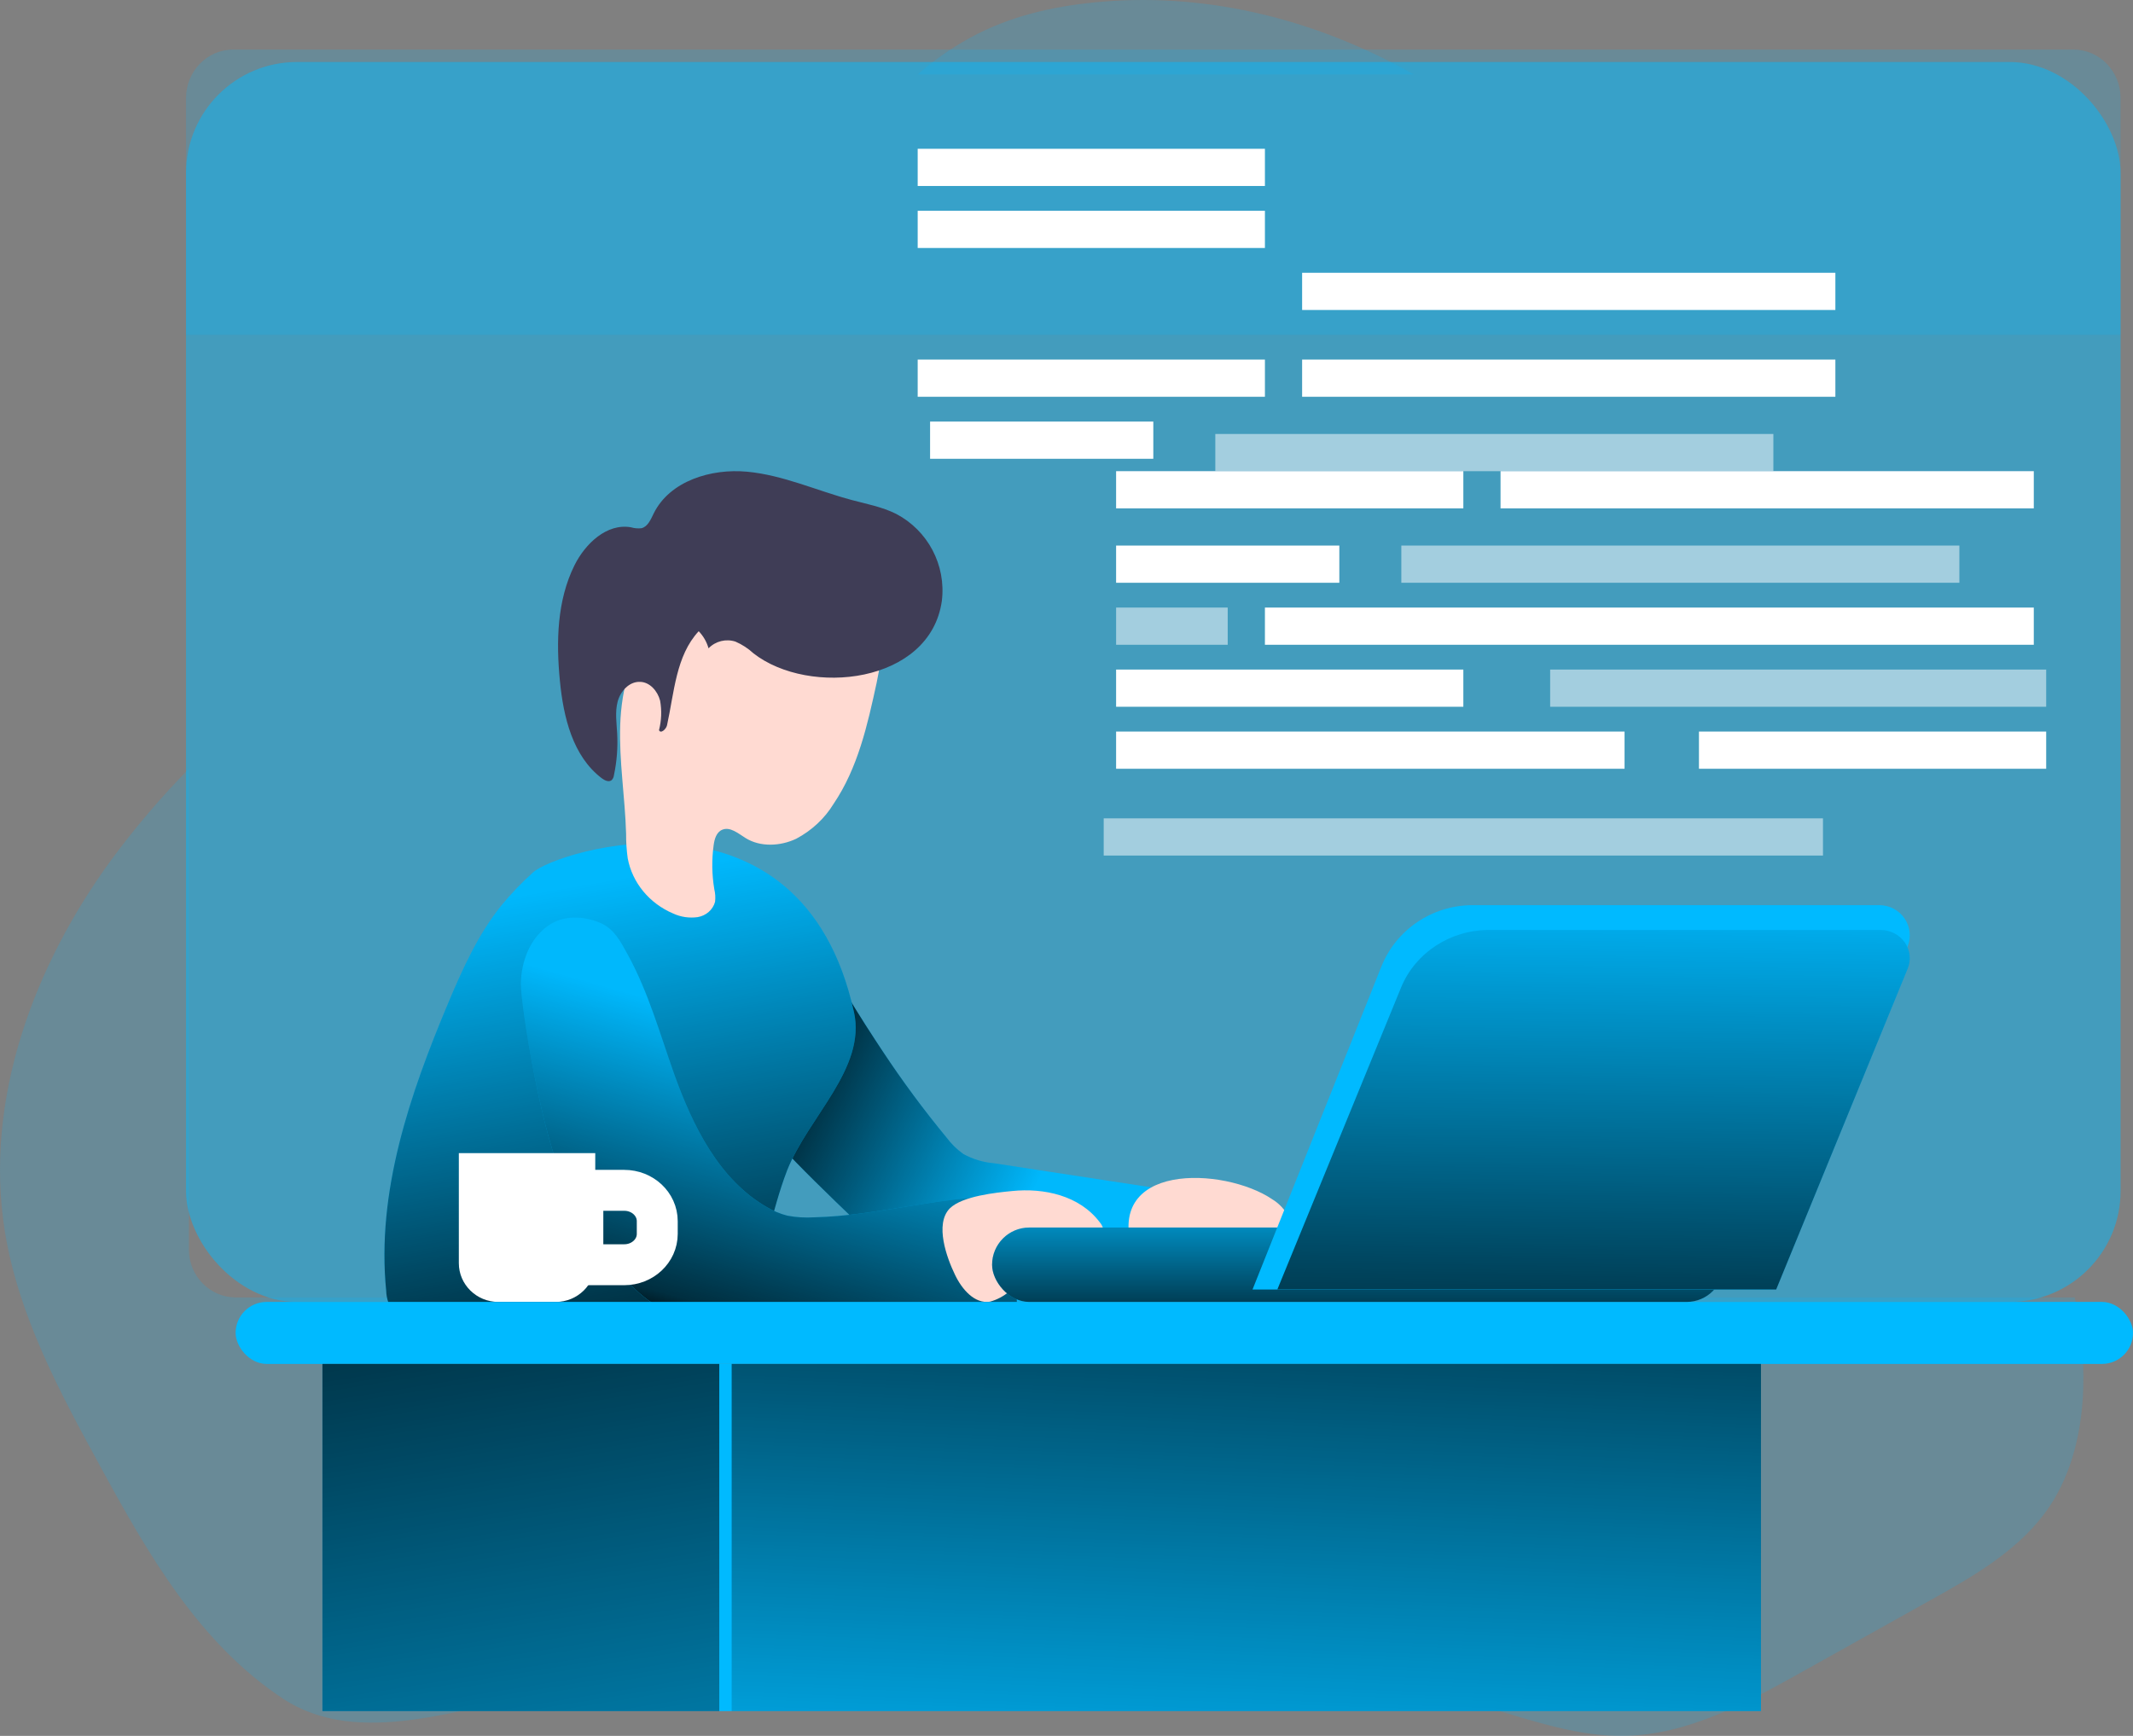 <svg width="172" height="140" viewBox="0 0 172 140" fill="none" xmlns="http://www.w3.org/2000/svg">
<rect x="0" y="0" width="172" height="140" fill="#808080" stroke="none"/>
<rect opacity="0.48" x="15" y="5" width="156" height="100" rx="8.95" fill="#00BAFF"/>
<path opacity="0.18" d="M167.987 112.01C167.873 115.329 167.124 118.707 165.294 121.457C162.989 124.921 159.244 127.065 155.618 129.081L145.335 134.826C140.829 137.346 136.079 139.926 130.942 139.998C127.307 140.054 123.79 138.836 120.294 137.816C103.966 133.032 86.766 132.362 69.887 133.57C61.241 134.19 52.637 135.279 44.071 136.59C37.218 137.623 28.993 141.062 22.812 136.991C16.081 132.549 11.949 125.357 8.146 118.374C4.835 112.313 1.477 106.103 0.384 99.265C-1.299 88.698 2.731 77.846 9.038 69.261C10.934 66.697 13.005 64.271 15.235 62V100.794C15.235 102.909 16.918 104.626 19 104.638H167.301C167.829 107.057 168.059 109.533 167.987 112.01Z" fill="#00BAFF"/>
<path opacity="0.18" d="M114 6H74C75.505 4.686 77.141 3.58 78.872 2.706C82.034 1.123 85.48 0.416 88.918 0.134C97.567 -0.583 106.242 1.61 114 6Z" fill="#00BAFF"/>
<path d="M76.324 91.737C76.706 92.25 77.164 92.7 77.682 93.07C78.453 93.492 79.301 93.747 80.174 93.82L93.428 95.849C93.56 95.858 93.687 95.902 93.798 95.976C93.947 96.14 94.018 96.361 93.993 96.583C94.054 99.104 93.719 101.618 93 104.032C92.963 104.229 92.869 104.411 92.731 104.555C92.552 104.678 92.34 104.743 92.124 104.741C87.665 105.124 83.184 105.002 78.712 104.88C77.96 104.89 77.21 104.807 76.478 104.631C75.232 104.277 74.215 103.412 73.276 102.522C71.262 100.62 63.111 92.973 62.617 91.935C61.962 90.448 61.434 88.907 61.039 87.329C60.624 85.811 63.659 85.621 63.597 84.043C63.553 82.952 63.682 81.862 63.979 80.812C64.2 79.876 64.658 79.016 65.308 78.315C65.764 77.894 65.059 75.034 65.69 75C66.421 77.531 69.726 82.592 71.163 84.76C72.76 87.177 74.483 89.506 76.324 91.737Z" fill="#00BAFF"/>
<path d="M76.324 91.737C76.706 92.25 77.164 92.7 77.682 93.07C78.453 93.492 79.301 93.747 80.174 93.82L93.428 95.849C93.56 95.858 93.687 95.902 93.798 95.976C93.947 96.14 94.018 96.361 93.993 96.583C94.054 99.104 93.719 101.618 93 104.032C92.963 104.229 92.869 104.411 92.731 104.555C92.552 104.678 92.34 104.743 92.124 104.741C87.665 105.124 83.184 105.002 78.712 104.88C77.96 104.89 77.21 104.807 76.478 104.631C75.232 104.277 74.215 103.412 73.276 102.522C71.262 100.62 63.111 92.973 62.617 91.935C61.962 90.448 61.434 88.907 61.039 87.329C60.624 85.811 63.659 85.621 63.597 84.043C63.553 82.952 63.682 81.862 63.979 80.812C64.2 79.876 64.658 79.016 65.308 78.315C65.764 77.894 65.059 75.034 65.69 75C66.421 77.531 69.726 82.592 71.163 84.76C72.76 87.177 74.483 89.506 76.324 91.737Z" fill="url(#paint0_linear)"/>
<path d="M42.972 70.367C42.059 71.19 41.207 72.081 40.424 73.032C38.547 75.366 37.298 78.143 36.134 80.911C33.038 88.279 30.34 96.158 31.143 104.123C31.158 104.602 31.287 105.071 31.517 105.49C31.883 105.964 32.396 106.299 32.974 106.44C34.465 106.921 36.057 106.943 37.646 106.956C43.767 107.012 49.896 107.068 56.012 106.767C56.959 106.719 57.962 106.646 58.748 106.105C59.321 105.66 59.779 105.08 60.081 104.415C61.725 101.286 62.205 97.667 63.479 94.374C65.178 90.075 69.85 86.168 68.865 81.637C64.651 62.401 44.901 68.591 42.972 70.367Z" fill="#00BAFF"/>
<path d="M42.972 70.367C42.059 71.19 41.207 72.081 40.424 73.032C38.547 75.366 37.298 78.143 36.134 80.911C33.038 88.279 30.34 96.158 31.143 104.123C31.158 104.602 31.287 105.071 31.517 105.49C31.883 105.964 32.396 106.299 32.974 106.44C34.465 106.921 36.057 106.943 37.646 106.956C43.767 107.012 49.896 107.068 56.012 106.767C56.959 106.719 57.962 106.646 58.748 106.105C59.321 105.66 59.779 105.08 60.081 104.415C61.725 101.286 62.205 97.667 63.479 94.374C65.178 90.075 69.85 86.168 68.865 81.637C64.651 62.401 44.901 68.591 42.972 70.367Z" fill="url(#paint1_linear)"/>
<path d="M70.689 55.071C69.955 58.452 69.186 61.924 67.215 64.836C66.496 66.012 65.456 66.982 64.205 67.645C62.933 68.25 61.317 68.332 60.127 67.591C59.532 67.225 58.881 66.648 58.234 66.92C57.765 67.122 57.613 67.674 57.548 68.155C57.385 69.339 57.402 70.539 57.6 71.718C57.681 72.05 57.701 72.392 57.661 72.731C57.489 73.371 56.936 73.855 56.249 73.967C55.578 74.059 54.892 73.958 54.282 73.674C52.357 72.857 50.984 71.188 50.617 69.218C50.526 68.563 50.482 67.902 50.487 67.241C50.404 64.309 49.913 61.389 50.013 58.46C50.113 55.532 50.882 52.484 52.979 50.322C54.191 49.145 55.63 48.2 57.218 47.538C59.585 46.467 62.225 45.714 64.813 46.105C66.897 46.417 68.733 47.579 69.838 49.284C71.192 51.257 71.197 52.727 70.689 55.071Z" fill="#FFDAD2"/>
<path d="M75.949 48.46C76.3 45.58 74.829 42.785 72.254 41.439C71.135 40.883 69.89 40.647 68.683 40.326C65.854 39.568 63.139 38.312 60.239 38.042C57.338 37.772 54.002 38.788 52.711 41.413C52.474 41.894 52.242 42.475 51.723 42.602C51.439 42.632 51.152 42.607 50.878 42.526C48.94 42.185 47.197 43.837 46.323 45.594C44.913 48.439 44.841 51.755 45.149 54.912C45.432 57.832 46.179 60.989 48.527 62.767C48.759 62.944 49.101 63.104 49.325 62.914C49.427 62.808 49.491 62.67 49.506 62.523C49.742 61.415 49.83 60.282 49.768 59.151C49.721 58.308 49.586 57.415 49.806 56.585C50.025 55.755 50.73 54.966 51.592 54.992C52.39 54.992 53.032 55.733 53.23 56.509C53.371 57.298 53.341 58.109 53.141 58.886C53.268 59.202 53.711 58.822 53.787 58.494C54.37 55.847 54.501 52.885 56.342 50.908C56.716 51.295 56.989 51.769 57.135 52.286C57.697 51.706 58.541 51.496 59.31 51.747C59.844 51.979 60.335 52.299 60.762 52.695C65.246 56.189 75.007 55.152 75.949 48.46Z" fill="#3F3D56"/>
<path d="M44.118 74.714C42.723 75.739 42.042 77.54 42.001 79.278C41.959 81.016 43.778 92.046 45.492 95.177C46.821 97.613 49.59 103.969 53.796 105.724C55.042 106.245 73.455 106.026 82 105.09C81.946 103.045 81.846 101.001 81.713 98.956C81.726 98.686 81.645 98.421 81.485 98.205C81.269 97.978 80.962 96.496 80.655 96.496C75.672 96.517 70.649 98.058 65.666 98.175C64.943 98.222 64.216 98.179 63.503 98.045C62.92 97.898 62.36 97.666 61.843 97.356C57.998 95.156 55.872 90.836 54.369 86.634C53.219 83.392 52.293 80.038 50.633 77.011C50.043 75.932 49.516 74.882 48.353 74.408C46.987 73.85 45.385 73.787 44.118 74.714Z" fill="#00BAFF"/>
<path d="M44.118 74.714C42.723 75.739 42.042 77.54 42.001 79.278C41.959 81.016 43.778 92.046 45.492 95.177C46.821 97.613 49.59 103.969 53.796 105.724C55.042 106.245 73.455 106.026 82 105.09C81.946 103.045 81.846 101.001 81.713 98.956C81.726 98.686 81.645 98.421 81.485 98.205C81.269 97.978 80.962 96.496 80.655 96.496C75.672 96.517 70.649 98.058 65.666 98.175C64.943 98.222 64.216 98.179 63.503 98.045C62.92 97.898 62.36 97.666 61.843 97.356C57.998 95.156 55.872 90.836 54.369 86.634C53.219 83.392 52.293 80.038 50.633 77.011C50.043 75.932 49.516 74.882 48.353 74.408C46.987 73.85 45.385 73.787 44.118 74.714Z" fill="url(#paint2_linear)"/>
<path d="M81.607 96.057C84.183 95.794 87.044 96.412 88.677 98.569C88.85 98.766 88.962 99.014 89 99.281C88.998 99.521 88.929 99.755 88.802 99.952C87.838 101.674 85.746 102.083 83.989 102.763C83.075 103.115 82.202 103.581 81.388 104.151C80.93 104.542 80.4 104.823 79.834 104.978C78.593 105.178 77.564 103.986 77.001 102.794C76.356 101.46 75.348 98.721 76.588 97.457C77.601 96.457 80.334 96.181 81.607 96.057Z" fill="#FFDAD2"/>
<path d="M102.601 96.728C103.056 97.006 103.447 97.389 103.745 97.85C104.042 98.324 104.082 98.931 103.852 99.445C103.658 99.757 103.395 100.011 103.085 100.184C100.817 101.63 98.036 101.889 95.739 103.261C95.268 103.628 94.728 103.88 94.156 103.999C93.475 104.015 92.826 103.69 92.401 103.12C91.982 102.561 91.662 101.925 91.453 101.243C88.767 93.682 98.737 94.091 102.601 96.728Z" fill="#FFDAD2"/>
<path d="M37 93H48V101.873C48 103.6 46.574 105 44.816 105H40.184C38.426 105 37 103.6 37 101.873V93Z" fill="white"/>
<path fill-rule="evenodd" clip-rule="evenodd" d="M47 96H50.34C51.809 96 53 97.113 53 98.485V99.515C53 100.887 51.809 102 50.34 102H47V96Z" stroke="white" stroke-width="3.3"/>
<rect x="19" y="105" width="153" height="5" rx="2.5" fill="#00BAFF"/>
<rect x="58" y="110" width="84" height="28" fill="#00BAFF"/>
<rect x="26" y="110" width="32" height="28" fill="#00BAFF"/>
<rect x="59" y="110" width="83" height="28" fill="url(#paint3_linear)"/>
<rect x="26" y="110" width="32" height="28" fill="url(#paint4_linear)"/>
<path opacity="0.18" d="M171 7.92V27H15V7.92C15 5.764 16.684 4.012 18.77 4H167.23C169.316 4.012 171 5.764 171 7.92Z" fill="#00BAFF"/>
<rect x="139" y="105" width="59" height="6" rx="3" transform="rotate(-180 139 105)" fill="#00BAFF"/>
<rect x="139" y="105" width="59" height="6" rx="3" transform="rotate(-180 139 105)" fill="url(#paint5_linear)"/>
<path d="M101 104H142.803L153.83 76.325C154.127 75.576 154.031 74.73 153.574 74.065C153.116 73.4 152.357 73.001 151.544 73H118.74C115.493 73.006 112.579 74.972 111.386 77.962L101 104Z" fill="#00BAFF"/>
<path d="M103 104H143.226L153.835 78.109C154.122 77.408 154.031 76.617 153.59 75.994C153.15 75.372 152.418 74.999 151.635 75H120.071C116.942 74.999 114.13 76.838 112.981 79.638L103 104Z" fill="#00BAFF"/>
<path d="M103 104H143.226L153.835 78.109C154.122 77.408 154.031 76.617 153.59 75.994C153.15 75.372 152.418 74.999 151.635 75H120.071C116.942 74.999 114.13 76.838 112.981 79.638L103 104Z" fill="url(#paint6_linear)"/>
<rect opacity="0.51" x="89" y="66" width="58" height="3" fill="white"/>
<rect x="90" y="59" width="41" height="3" fill="white"/>
<rect x="137" y="59" width="28" height="3" fill="white"/>
<rect x="121" y="38" width="43" height="3" fill="white"/>
<rect opacity="0.51" x="113" y="44" width="45" height="3" fill="white"/>
<rect x="90" y="38" width="28" height="3" fill="white"/>
<rect x="102" y="49" width="62" height="3" fill="white"/>
<rect opacity="0.51" x="90" y="49" width="9" height="3" fill="white"/>
<rect opacity="0.51" x="125" y="54" width="40" height="3" fill="white"/>
<rect x="90" y="54" width="28" height="3" fill="white"/>
<rect x="90" y="44" width="18" height="3" fill="white"/>
<rect x="105" y="29" width="43" height="3" fill="white"/>
<rect opacity="0.51" x="98" y="35" width="45" height="3" fill="white"/>
<rect x="74" y="29" width="28" height="3" fill="white"/>
<rect x="105" y="22" width="43" height="3" fill="white"/>
<rect x="74" y="17" width="28" height="3" fill="white"/>
<rect x="74" y="12" width="28" height="3" fill="white"/>
<rect x="75" y="34" width="18" height="3" fill="white"/>
<defs>
<linearGradient id="paint0_linear" x1="58.681" y1="96.223" x2="78.895" y2="105.691" gradientUnits="userSpaceOnUse">
<stop offset="0.01"/>
<stop offset="0.12" stop-opacity="0.75"/>
<stop offset="1" stop-opacity="0.01"/>
</linearGradient>
<linearGradient id="paint1_linear" x1="72.197" y1="107.552" x2="65.384" y2="68.076" gradientUnits="userSpaceOnUse">
<stop offset="0.01"/>
<stop offset="0.12" stop-opacity="0.75"/>
<stop offset="1" stop-opacity="0.01"/>
</linearGradient>
<linearGradient id="paint2_linear" x1="69.68" y1="112.003" x2="76.63" y2="87.291" gradientUnits="userSpaceOnUse">
<stop offset="0.01"/>
<stop offset="0.12" stop-opacity="0.75"/>
<stop offset="1" stop-opacity="0.01"/>
</linearGradient>
<linearGradient id="paint3_linear" x1="23.507" y1="87.613" x2="21.424" y2="147.048" gradientUnits="userSpaceOnUse">
<stop offset="0.01"/>
<stop offset="0.12" stop-opacity="0.75"/>
<stop offset="1" stop-opacity="0.01"/>
</linearGradient>
<linearGradient id="paint4_linear" x1="-10.503" y1="100.958" x2="2.717" y2="182.104" gradientUnits="userSpaceOnUse">
<stop offset="0.01"/>
<stop offset="0.12" stop-opacity="0.75"/>
<stop offset="1" stop-opacity="0.01"/>
</linearGradient>
<linearGradient id="paint5_linear" x1="107.034" y1="102.162" x2="107.031" y2="114.687" gradientUnits="userSpaceOnUse">
<stop offset="0.01"/>
<stop offset="0.12" stop-opacity="0.75"/>
<stop offset="1" stop-opacity="0.01"/>
</linearGradient>
<linearGradient id="paint6_linear" x1="164.748" y1="113.948" x2="165.309" y2="71.646" gradientUnits="userSpaceOnUse">
<stop offset="0.01"/>
<stop offset="0.12" stop-opacity="0.75"/>
<stop offset="1" stop-opacity="0.01"/>
</linearGradient>
</defs>
</svg>
